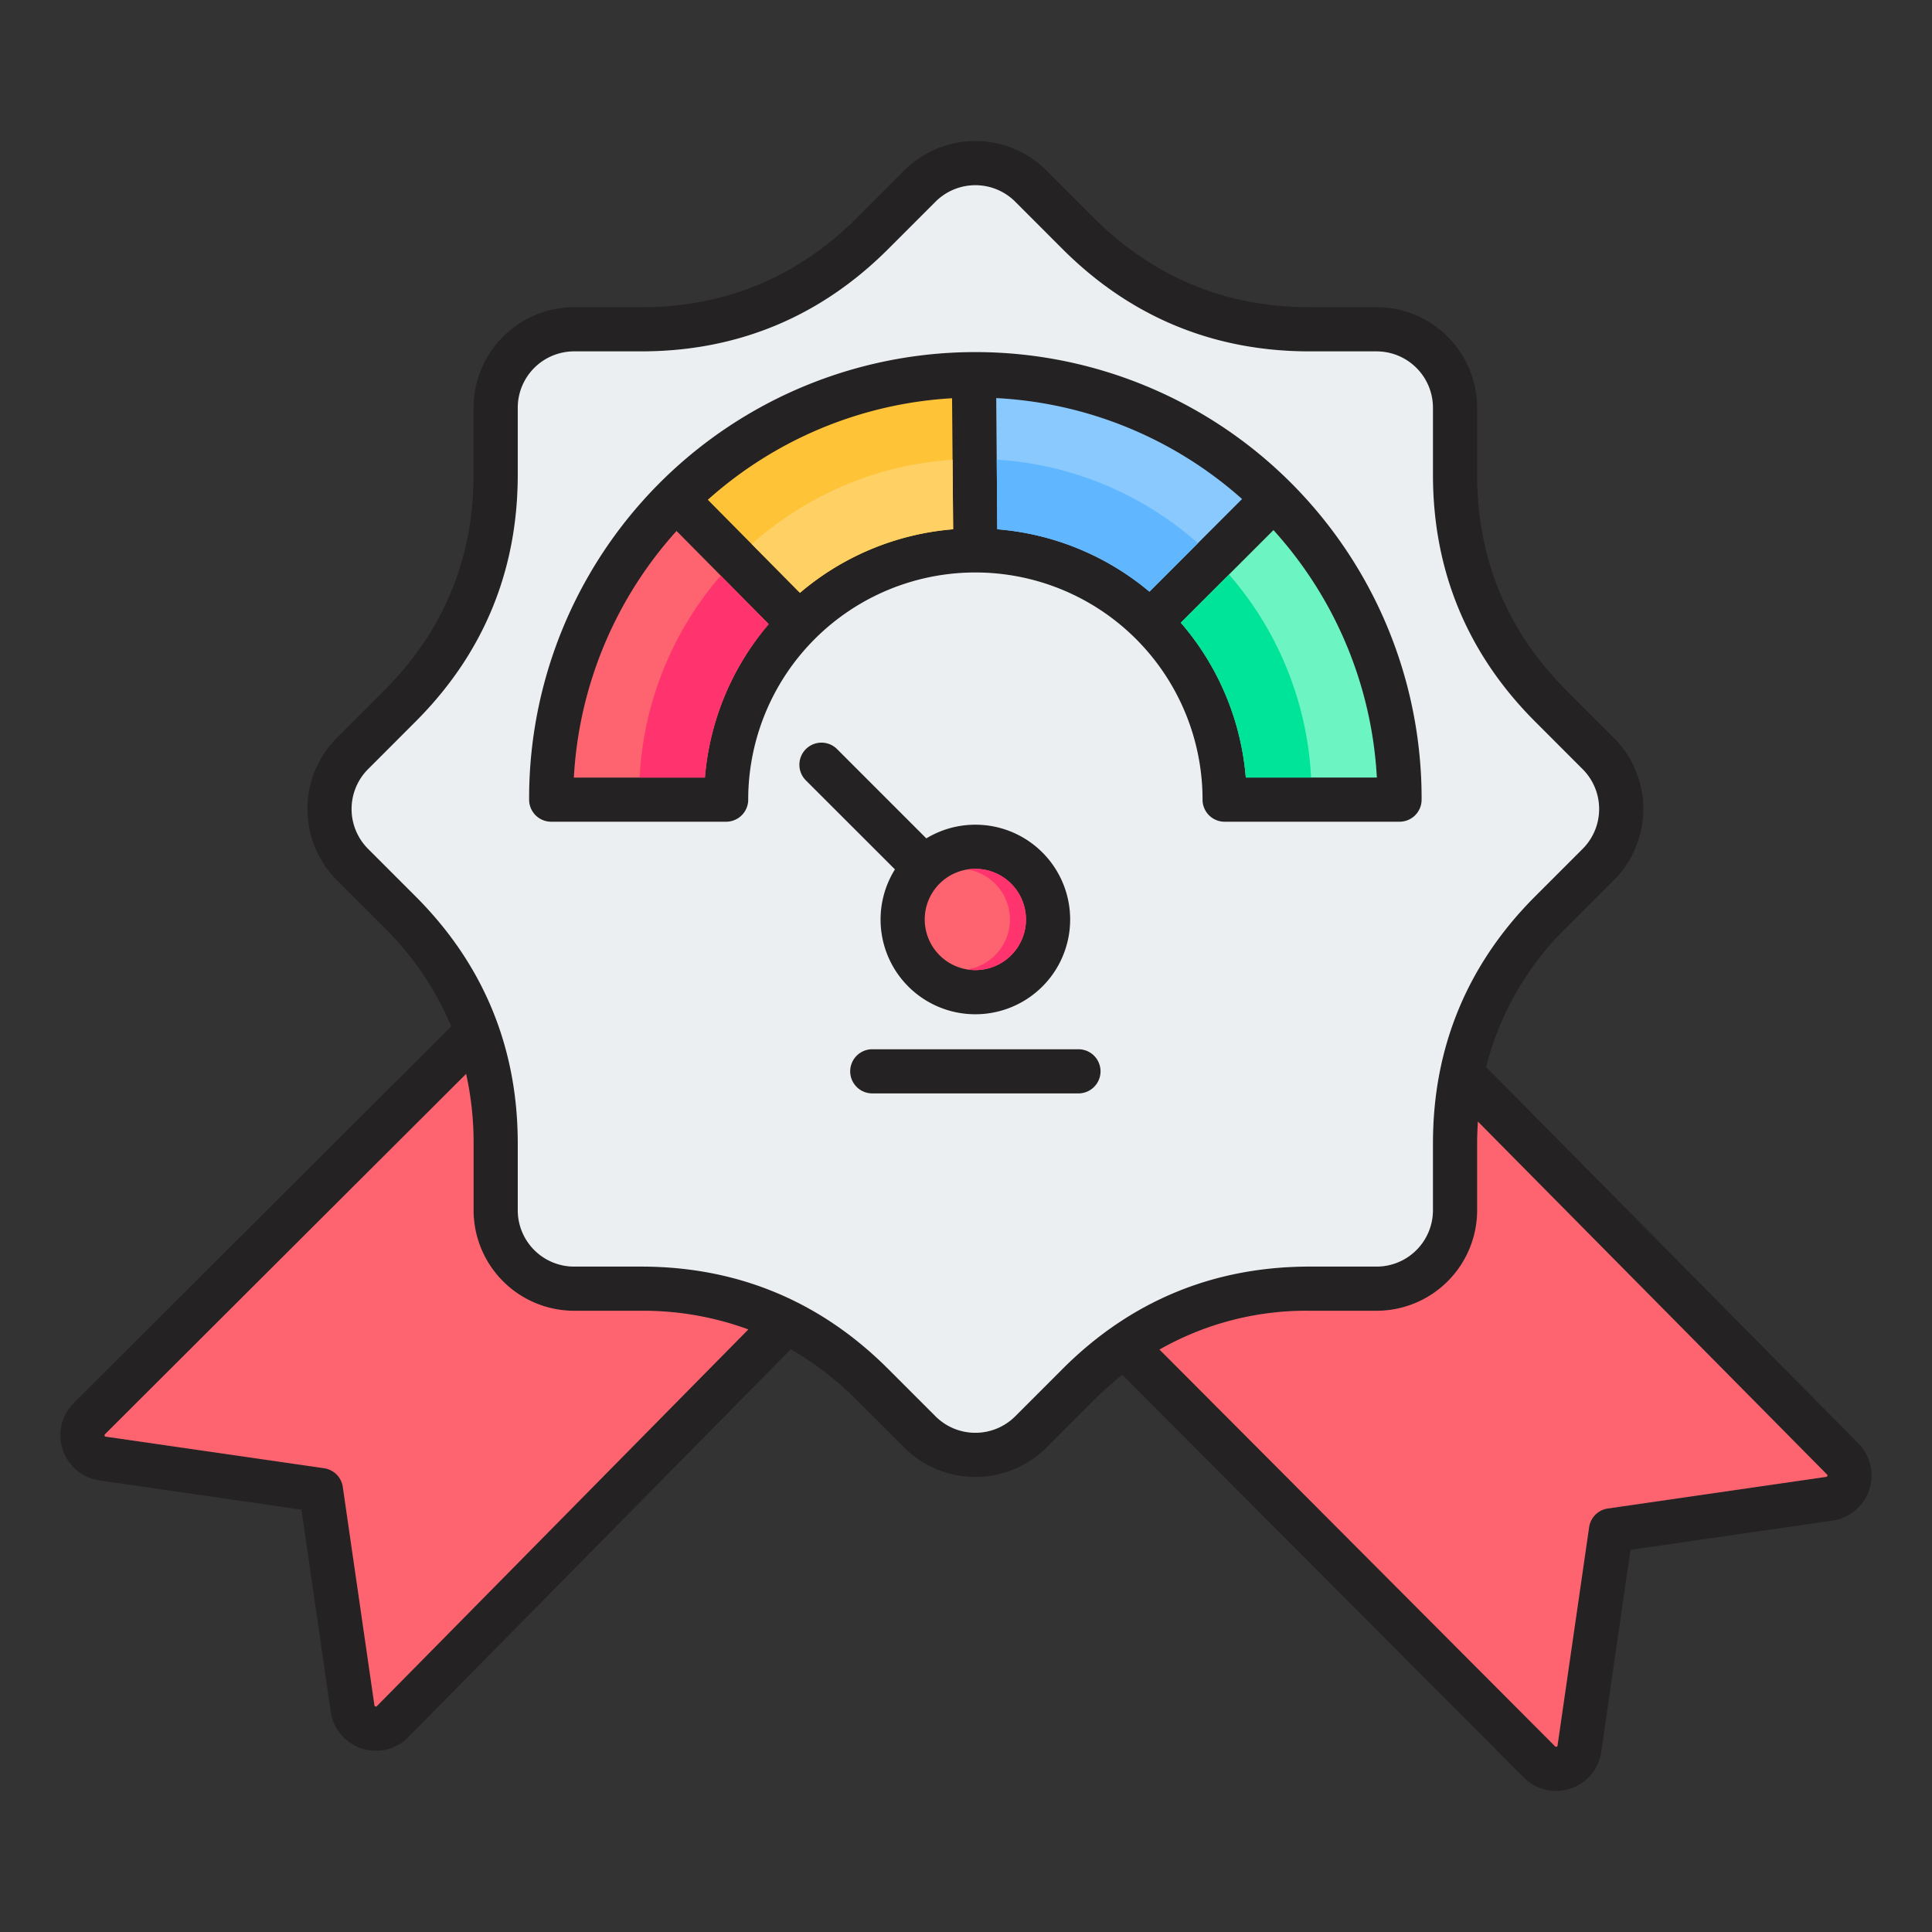<svg id="Layer_1" viewBox="0 0 512 512" xmlns="http://www.w3.org/2000/svg" data-name="Layer 1"><rect x="0" y="0" width="512" height="512" fill="#333333" stroke="none"/><g fill-rule="evenodd"><path d="m271.9 243.668a13.415 13.415 0 1 1 -13.416-13.414 13.434 13.434 0 0 1 13.416 13.414zm-38.536 0a25.137 25.137 0 1 0 12.125-21.492l-23.629-23.639a5.857 5.857 0 1 0 -8.283 8.283l23.592 23.58a24.915 24.915 0 0 0 -3.8 13.268zm58.292 40.245a5.859 5.859 0 0 1 -5.854 5.853h-54.637a5.854 5.854 0 1 1 0-11.707h54.635a5.859 5.859 0 0 1 5.854 5.855zm38.5-77.855a71.6 71.6 0 0 0 -17.222-41.034l24.549-24.537a106.188 106.188 0 0 1 27.4 65.572zm-143.338 0h-34.737a106.171 106.171 0 0 1 27.209-65.346l24.43 24.688a71.534 71.534 0 0 0 -16.907 40.663zm25.18-48.956a71.544 71.544 0 0 1 40.6-16.839l-.283-34.722a106.129 106.129 0 0 0 -64.722 26.907l24.41 24.654zm92.615-.3 24.546-24.555a106.091 106.091 0 0 0 -65.146-26.747l.282 34.761a71.588 71.588 0 0 1 40.313 16.539zm72.136 55.113a5.851 5.851 0 0 1 -5.852 5.854h-46.358a5.846 5.846 0 0 1 -5.853-5.854 60.2 60.2 0 0 0 -120.4 0 5.852 5.852 0 0 1 -5.853 5.854h-46.363a5.852 5.852 0 0 1 -5.853-5.854 118.264 118.264 0 1 1 236.527 0zm107.513 179.22c-.068.195-.107.225-.312.254l-57.852 8.38a5.849 5.849 0 0 0 -4.958 4.947l-8.371 57.864c-.028.2-.068.244-.264.3a.285.285 0 0 1 -.38-.078l-104.844-105.153a78.548 78.548 0 0 1 39.766-10.282h17.775a26.662 26.662 0 0 0 26.635-26.634v-17.766c0-1.942.085-3.844.2-5.737l92.479 93.494c.184.195.165.263.116.409zm-202.662-28.364c17.99-17.99 40.01-27.112 65.446-27.112h17.773a14.939 14.939 0 0 0 14.927-14.927v-17.766c0-25.444 9.123-47.463 27.112-65.454l12.566-12.566a14.943 14.943 0 0 0 0-21.1l-12.568-12.576c-17.99-17.981-27.112-40-27.112-65.444v-17.778a14.946 14.946 0 0 0 -14.927-14.927h-17.77c-25.435 0-47.453-9.122-65.444-27.1l-12.567-12.578a14.946 14.946 0 0 0 -21.111.009l-12.566 12.567c-17.991 17.98-40.009 27.1-65.444 27.1h-17.777a14.946 14.946 0 0 0 -14.927 14.927v17.776c0 25.444-9.12 47.463-27.112 65.444l-12.566 12.578a14.945 14.945 0 0 0 0 21.1l12.567 12.568c17.991 17.991 27.112 40.01 27.112 65.454v17.766a14.94 14.94 0 0 0 14.927 14.927h17.776c25.434 0 47.455 9.122 65.446 27.112l12.564 12.566a14.941 14.941 0 0 0 21.114 0zm-181.757 89.4c-.1.1-.137.136-.361.059-.195-.06-.225-.108-.254-.3l-8.378-57.871a5.844 5.844 0 0 0 -4.95-4.959l-57.863-8.371c-.2-.029-.245-.068-.3-.253-.068-.2-.049-.254.088-.391l95.7-95.493a84.244 84.244 0 0 1 1.979 18.371v17.766a26.662 26.662 0 0 0 26.633 26.635h17.777a80.894 80.894 0 0 1 28.4 4.947l-98.468 99.856zm392.617-69.679-98.614-99.7a78.406 78.406 0 0 1 21.286-37l12.576-12.566a26.665 26.665 0 0 0 -.01-37.668l-12.566-12.567c-15.706-15.716-23.678-34.945-23.678-57.17v-17.776a26.67 26.67 0 0 0 -26.637-26.634h-17.768c-22.215 0-41.456-7.961-57.163-23.678l-12.574-12.563a26.664 26.664 0 0 0 -37.661 0l-12.575 12.566c-15.706 15.717-34.937 23.678-57.162 23.678h-17.776a26.67 26.67 0 0 0 -26.638 26.634v17.776c0 22.225-7.971 41.454-23.679 57.171l-12.56 12.565a26.659 26.659 0 0 0 0 37.669l12.565 12.571a80.417 80.417 0 0 1 17.756 26.2l-100.03 99.806a12.091 12.091 0 0 0 6.81 20.517l53.532 7.746 7.747 53.531a12.033 12.033 0 0 0 8.156 9.737 12.275 12.275 0 0 0 3.853.624 11.906 11.906 0 0 0 8.527-3.581l101.386-102.8a82.73 82.73 0 0 1 17.512 13.473l12.577 12.566a26.66 26.66 0 0 0 37.658 0l12.577-12.566a87.577 87.577 0 0 1 7.54-6.712l106.412 106.723a11.966 11.966 0 0 0 8.515 3.552 12.22 12.22 0 0 0 3.844-.625 12.007 12.007 0 0 0 8.147-9.736l7.748-53.532 53.532-7.747a12.09 12.09 0 0 0 6.838-20.488z" fill="#242222"/><path d="m379.749 302.966c0-25.444 9.123-47.463 27.112-65.454l12.566-12.566a14.943 14.943 0 0 0 0-21.1l-12.568-12.576c-17.99-17.981-27.112-40-27.112-65.444v-17.778a14.946 14.946 0 0 0 -14.927-14.927h-17.773c-25.435 0-47.453-9.122-65.444-27.1l-12.567-12.578a14.946 14.946 0 0 0 -21.111.009l-12.566 12.567c-17.991 17.98-40.009 27.1-65.444 27.1h-17.777a14.946 14.946 0 0 0 -14.927 14.927v17.776c0 25.444-9.12 47.463-27.112 65.444l-12.566 12.578a14.945 14.945 0 0 0 0 21.1l12.567 12.568c17.991 17.991 27.112 40.01 27.112 65.454v17.766a14.94 14.94 0 0 0 14.927 14.927h17.776c25.434 0 47.455 9.122 65.446 27.112l12.564 12.566a14.941 14.941 0 0 0 21.114 0l12.561-12.566c17.99-17.99 40.01-27.112 65.446-27.112h17.773a14.939 14.939 0 0 0 14.927-14.927v-17.766zm-121.269-34.175a25.1 25.1 0 0 1 -21.315-38.391l-23.592-23.58a5.857 5.857 0 1 1 8.283-8.283l23.629 23.639a25.12 25.12 0 1 1 13 46.615zm-33.171 15.122a5.86 5.86 0 0 1 5.854-5.854h54.637a5.854 5.854 0 1 1 0 11.708h-54.635a5.859 5.859 0 0 1 -5.856-5.853zm93.377-72a60.2 60.2 0 0 0 -120.4 0 5.852 5.852 0 0 1 -5.853 5.854h-46.363a5.852 5.852 0 0 1 -5.853-5.854 118.264 118.264 0 1 1 236.527 0 5.851 5.851 0 0 1 -5.852 5.854h-46.353a5.846 5.846 0 0 1 -5.853-5.855z" fill="#eceff1"/><path d="m258.48 257.083a13.415 13.415 0 1 0 -13.414-13.415 13.434 13.434 0 0 0 13.414 13.415z" fill="#fe646f"/><path d="m312.929 165.024a71.6 71.6 0 0 1 17.222 41.034h34.73a106.188 106.188 0 0 0 -27.4-65.572z" fill="#6cf5c2"/><path d="m304.608 156.8 24.546-24.555a106.091 106.091 0 0 0 -65.141-26.745l.282 34.761a71.588 71.588 0 0 1 40.313 16.539z" fill="#8ac9fe"/><path d="m252.588 140.263-.283-34.722a106.129 106.129 0 0 0 -64.722 26.907l24.41 24.654a71.544 71.544 0 0 1 40.595-16.839z" fill="#ffc338"/><g fill="#fe646f"><path d="m203.72 165.4-24.43-24.683a106.171 106.171 0 0 0 -27.209 65.346h34.732a71.534 71.534 0 0 1 16.907-40.663z"/><path d="m364.822 347.366h-17.775a78.548 78.548 0 0 0 -39.766 10.282l104.839 105.152a.285.285 0 0 0 .38.078c.2-.058.236-.1.264-.3l8.371-57.864a5.849 5.849 0 0 1 4.958-4.947l57.852-8.38c.2-.029.244-.059.312-.254.049-.146.068-.214-.116-.409l-92.479-93.494c-.118 1.893-.2 3.8-.2 5.737v17.766a26.662 26.662 0 0 1 -26.64 26.633z"/><path d="m99.846 452.167 98.468-99.854a80.894 80.894 0 0 0 -28.4-4.947h-17.776a26.662 26.662 0 0 1 -26.633-26.635v-17.765a84.244 84.244 0 0 0 -1.979-18.371l-95.7 95.493c-.137.137-.156.186-.088.391.058.185.107.224.3.253l57.862 8.368a5.844 5.844 0 0 1 4.946 4.956l8.381 57.864c.029.195.059.243.254.3.228.08.268.044.365-.053z"/></g><path d="m186.813 206.058a71.534 71.534 0 0 1 16.907-40.658l-12.72-12.853a88.712 88.712 0 0 0 -21.492 53.511z" fill="#ff336d"/><path d="m211.993 157.1a71.544 71.544 0 0 1 40.6-16.839l-.15-18.432a88.729 88.729 0 0 0 -53.22 22.368z" fill="#ffd064"/><path d="m264.146 121.807.149 18.456a71.588 71.588 0 0 1 40.313 16.537l12.85-12.854a88.719 88.719 0 0 0 -53.312-22.139z" fill="#60b7ff"/><path d="m312.929 165.024a71.6 71.6 0 0 1 17.222 41.034h17.3a88.718 88.718 0 0 0 -21.745-53.8z" fill="#00e499"/><path d="m267.646 243.668a13.441 13.441 0 0 1 -11.29 13.247 13.415 13.415 0 1 0 0-26.493 13.439 13.439 0 0 1 11.29 13.246z" fill="#ff336d"/></g></svg>